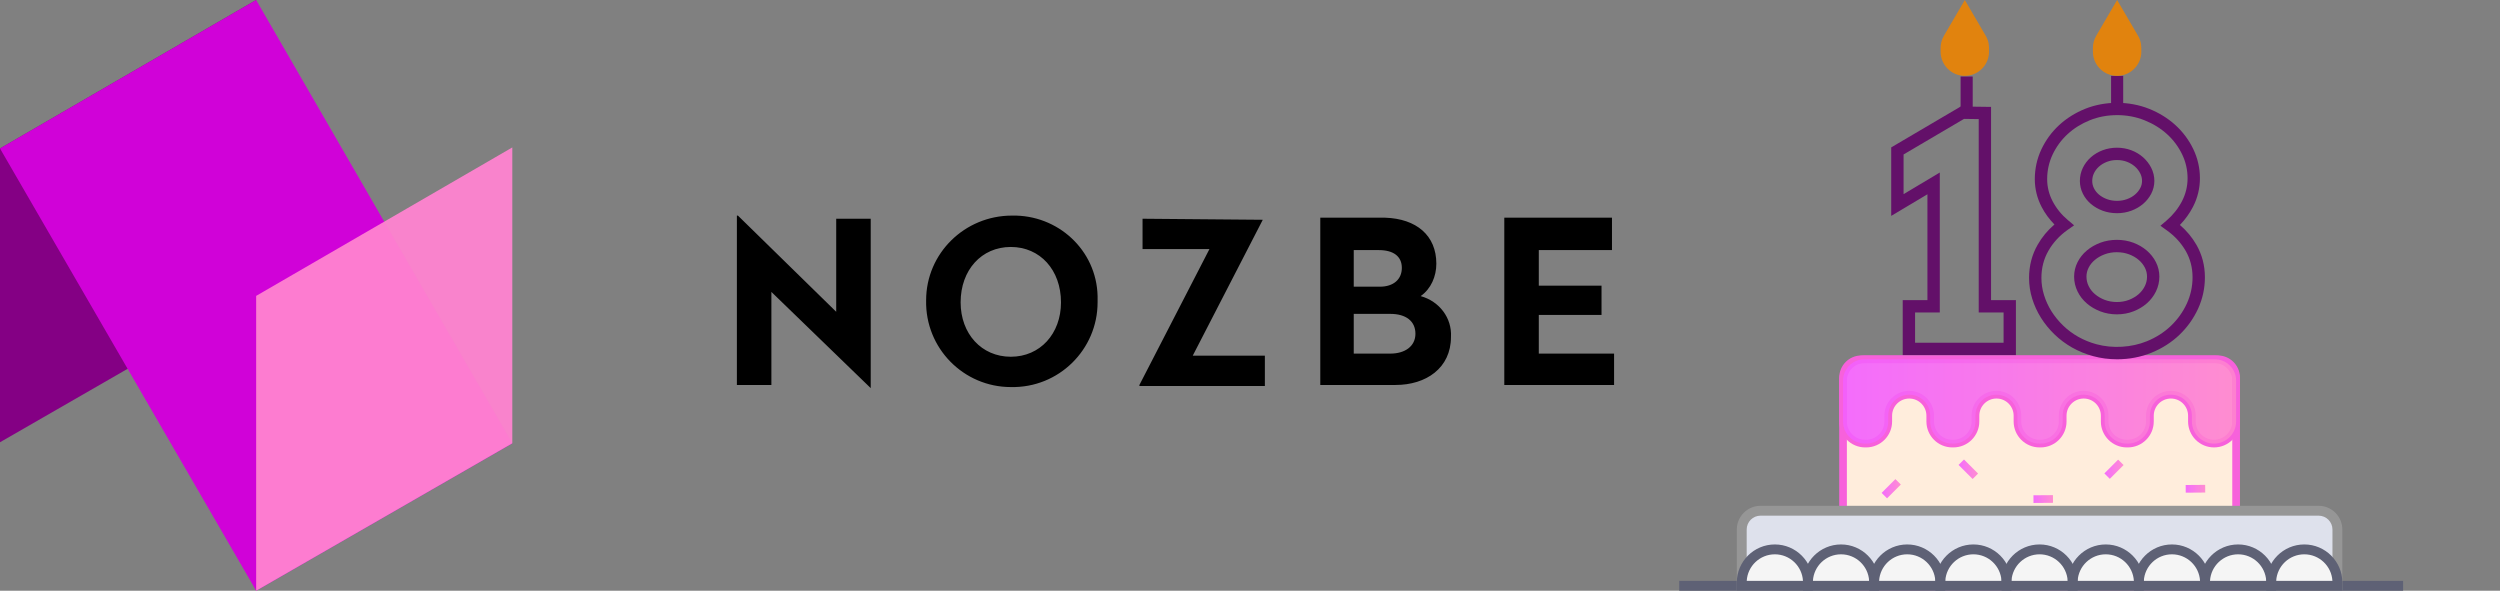 <?xml version="1.0" encoding="UTF-8"?><svg id="Layer_1" xmlns="http://www.w3.org/2000/svg" xmlns:xlink="http://www.w3.org/1999/xlink" viewBox="0 0 239.115 56.501"><rect x="0" y="0" width="239.115" height="56.501" fill="#808080" stroke="none"/><defs><style>.cls-1{fill:#dee1ec;}.cls-2,.cls-3{opacity:.9;}.cls-2,.cls-3,.cls-4{isolation:isolate;}.cls-5{fill:url(#Gradient_bez_nazwy);}.cls-3{fill:url(#Gradient_bez_nazwy_3-2);}.cls-6{fill:#969696;}.cls-7{fill:url(#Gradient_bez_nazwy_2);}.cls-8{fill:#5e6175;}.cls-9{fill:#f761db;}.cls-10{fill:#ffeddc;}.cls-11{fill:#631069;}.cls-12{fill:#f5f5f5;}.cls-13{fill:#e1830e;}.cls-14{fill:url(#Gradient_bez_nazwy_3-7);}.cls-15{fill:url(#Gradient_bez_nazwy_3-6);}.cls-16{fill:url(#Gradient_bez_nazwy_3-5);}.cls-17{fill:url(#Gradient_bez_nazwy_3-4);}.cls-18{fill:url(#Gradient_bez_nazwy_3-3);}.cls-4{fill:url(#Gradient_bez_nazwy_3);opacity:.95;}</style><linearGradient id="Gradient_bez_nazwy" x1="-930.798" y1="-917.529" x2="-930.798" y2="-917.535" gradientTransform="translate(22777.718 38823.612) scale(24.458 42.314)" gradientUnits="userSpaceOnUse"><stop offset="0" stop-color="#840084"/><stop offset="1" stop-color="#390051"/></linearGradient><linearGradient id="Gradient_bez_nazwy_2" x1="-950.649" y1="-926.371" x2="-950.649" y2="-926.366" gradientTransform="translate(46526.436 52350.366) scale(48.916 56.512)" gradientUnits="userSpaceOnUse"><stop offset="0" stop-color="#ba02d8"/><stop offset="1" stop-color="#d002d8"/></linearGradient><linearGradient id="Gradient_bez_nazwy_3" x1="-930.797" y1="-917.922" x2="-930.797" y2="-917.914" gradientTransform="translate(22802.176 38896.817) scale(24.458 42.376)" gradientUnits="userSpaceOnUse"><stop offset="0" stop-color="#f35fff"/><stop offset="1" stop-color="#ff83cf"/></linearGradient><linearGradient id="Gradient_bez_nazwy_3-2" x1="176.28" y1="38.395" x2="213.875" y2="38.395" gradientTransform="matrix(1,0,0,1,0,0)" xlink:href="#Gradient_bez_nazwy_3"/><linearGradient id="Gradient_bez_nazwy_3-3" x1="179.969" y1="46.744" x2="181.807" y2="46.744" gradientTransform="translate(86.034 -114.216) rotate(45)" xlink:href="#Gradient_bez_nazwy_3"/><linearGradient id="Gradient_bez_nazwy_3-4" x1="201.275" y1="44.881" x2="203.113" y2="44.881" gradientTransform="translate(90.957 -129.827) rotate(45)" xlink:href="#Gradient_bez_nazwy_3"/><linearGradient id="Gradient_bez_nazwy_3-5" x1="209.051" y1="46.751" x2="210.922" y2="46.751" gradientTransform="translate(.372 -1.639) rotate(.448)" xlink:href="#Gradient_bez_nazwy_3"/><linearGradient id="Gradient_bez_nazwy_3-6" x1="194.491" y1="47.734" x2="196.362" y2="47.734" gradientTransform="translate(.379 -1.525) rotate(.448)" xlink:href="#Gradient_bez_nazwy_3"/><linearGradient id="Gradient_bez_nazwy_3-7" x1="187.329" y1="44.881" x2="189.195" y2="44.881" gradientTransform="translate(86.876 -119.976) rotate(45)" xlink:href="#Gradient_bez_nazwy_3"/></defs><path class="cls-5" d="M0,42.3V14.2L24.5,0v28.2L0,42.3Z"/><path class="cls-7" d="M24.5,0L0,14.2l24.5,42.3,24.5-14.1L24.5,0Z"/><path class="cls-4" d="M24.5,56.5v-28.2l24.5-14.2v28.3l-24.5,14.1Z"/><path d="M83.28,37.121l-9.5-9.2v8.9h-3.3v-16.2h.1l9.4,9.2v-8.9h3.3v16.2ZM104.98,28.921c0,4.5-3.7,8.2-8.3,8.1-4.5,0-8.2-3.7-8.1-8.3,0-4.5,3.7-8.1,8.2-8.1,4.4-.1,8.1,3.3,8.2,7.7,0,0,0,.6,0,.6ZM91.88,28.921c0,3,2,5.2,4.8,5.2s4.8-2.2,4.8-5.2c0-3.1-2-5.3-4.8-5.3s-4.8,2.2-4.8,5.3ZM120.78,21.021l-6.7,13h6.9v2.9h-12v-.1l6.7-13h-6.4v-2.9l11.5.1ZM137.38,25.221c0,1.2-.5,2.4-1.5,3.1,1.8.5,3,2.1,2.9,3.9,0,3-2.4,4.6-5.3,4.6h-7.2v-16h6.2c3,.1,4.9,1.7,4.9,4.4ZM129.48,23.921v3.5h2.5c1.3,0,2.1-.7,2.1-1.8s-.8-1.7-2.2-1.7h-2.4ZM129.48,30.021v3.8h3.5c1.4,0,2.4-.7,2.4-1.9s-.9-1.9-2.4-1.9c0,0-3.5,0-3.5,0ZM154.18,23.921h-7v3.4h6v2.8h-6v3.7h7.2v3h-10.5v-16h10.3s0,3.1,0,3.1Z"/><polyline class="cls-8" points="160.61 55.556 229.846 55.556 229.846 56.501 160.61 56.501"/><path class="cls-10" d="M212.119,34.363h-34.083c-.97,0-1.756.786-1.756,1.756v20.013h37.595v-20.013c0-.97-.786-1.756-1.756-1.756Z"/><path class="cls-9" d="M214.243,56.501h-38.33v-20.381c0-1.171.953-2.124,2.124-2.124h34.083c1.171,0,2.124.953,2.124,2.124v20.381ZM176.647,55.766h36.861v-19.646c0-.766-.623-1.389-1.389-1.389h-34.083c-.766,0-1.389.623-1.389,1.389v19.646Z"/><path class="cls-9" d="M211.762,42.794c-1.368,0-2.481-1.113-2.481-2.481v-.554c0-.905-.736-1.641-1.641-1.641-.906,0-1.642.736-1.642,1.641v.554c0,1.368-1.113,2.481-2.481,2.481h-.098c-1.368,0-2.481-1.113-2.481-2.481v-.554c0-.905-.736-1.641-1.641-1.641-.906,0-1.642.736-1.642,1.641v.554c0,1.368-1.113,2.481-2.481,2.481h-.098c-1.368,0-2.481-1.113-2.481-2.481v-.554c0-.905-.736-1.641-1.641-1.641-.906,0-1.642.736-1.642,1.641v.554c0,1.368-1.113,2.481-2.481,2.481h-.098c-1.368,0-2.481-1.113-2.481-2.481v-.554c0-.905-.736-1.641-1.641-1.641s-1.641.736-1.641,1.641v.554c0,1.368-1.113,2.481-2.481,2.481h-.093c-1.368,0-2.481-1.113-2.481-2.481v-3.904c0-1.331,1.082-2.413,2.413-2.413h33.504c1.331,0,2.413,1.083,2.413,2.413v3.904c0,1.368-1.113,2.481-2.481,2.481ZM207.638,37.383c1.311,0,2.377,1.066,2.377,2.376v.554c0,.963.783,1.746,1.746,1.746s1.746-.783,1.746-1.746v-3.904c0-.925-.753-1.678-1.678-1.678h-33.504c-.925,0-1.678.753-1.678,1.678v3.904c0,.963.783,1.746,1.746,1.746h.093c.963,0,1.746-.783,1.746-1.746v-.554c0-1.31,1.066-2.376,2.376-2.376s2.376,1.066,2.376,2.376v.554c0,.963.783,1.746,1.746,1.746h.098c.963,0,1.746-.783,1.746-1.746v-.554c0-1.31,1.066-2.376,2.376-2.376,1.311,0,2.377,1.066,2.377,2.376v.554c0,.963.783,1.746,1.746,1.746h.098c.963,0,1.746-.783,1.746-1.746v-.554c0-1.31,1.066-2.376,2.376-2.376,1.311,0,2.377,1.066,2.377,2.376v.554c0,.963.783,1.746,1.746,1.746h.098c.963,0,1.746-.783,1.746-1.746v-.554c0-1.31,1.066-2.376,2.376-2.376Z"/><path class="cls-3" d="M213.875,36.409v3.904c0,1.167-.946,2.114-2.114,2.114s-2.114-.946-2.114-2.114v-.554c0-1.109-.899-2.008-2.008-2.008-1.117,0-2.01.905-2.01,2.008v.554c0,1.167-.946,2.114-2.114,2.114h-.098c-1.167,0-2.114-.946-2.114-2.114v-.554c0-1.109-.899-2.008-2.008-2.008-1.117,0-2.01.905-2.01,2.008v.554c0,1.167-.946,2.114-2.114,2.114h-.098c-1.167,0-2.114-.946-2.114-2.114v-.554c0-1.109-.899-2.008-2.008-2.008-1.117,0-2.01.905-2.01,2.008v.554c0,1.167-.946,2.114-2.114,2.114h-.098c-1.167,0-2.114-.946-2.114-2.114v-.554c0-1.109-.899-2.008-2.008-2.008-1.109,0-2.008.899-2.008,2.008v.554c0,1.167-.946,2.114-2.114,2.114h-.092c-1.167,0-2.114-.946-2.114-2.114v-3.904c0-1.13.916-2.046,2.046-2.046h33.504c1.13,0,2.046.916,2.046,2.046Z"/><path class="cls-1" d="M223.563,56.028h-56.971v-5.383c0-.992.804-1.796,1.796-1.796h53.379c.992,0,1.796.804,1.796,1.796v5.383Z"/><path class="cls-6" d="M224.035,56.501h-57.915v-5.855c0-1.251,1.018-2.268,2.268-2.268h53.379c1.251,0,2.268,1.018,2.268,2.268v5.855ZM167.064,55.556h56.027v-4.911c0-.73-.594-1.324-1.324-1.324h-53.379c-.73,0-1.324.594-1.324,1.324v4.911Z"/><rect class="cls-11" x="187.523" y="7.318" width="1.159" height="2.931"/><path class="cls-13" d="M187.928,0l-2,3.421c-.207.355-.317.758-.317,1.169v.349c0,1.279,1.037,2.316,2.316,2.316,1.277,0,2.316-1.035,2.316-2.316,0-.492.022-.938-.317-1.518l-2-3.421Z"/><rect class="cls-11" x="201.916" y="7.255" width="1.159" height="2.931"/><path class="cls-13" d="M202.495,0l-2,3.421c-.207.355-.317.758-.317,1.169v.349c0,1.279,1.037,2.316,2.316,2.316,1.277,0,2.316-1.035,2.316-2.316,0-.492.022-.938-.317-1.518l-2-3.421Z"/><g class="cls-2"><rect class="cls-18" x="179.955" y="46.376" width="1.865" height=".735" transform="translate(19.928 141.598) rotate(-45)"/></g><g class="cls-2"><rect class="cls-17" x="201.262" y="44.514" width="1.865" height=".735" transform="translate(27.485 156.118) rotate(-45)"/></g><g class="cls-2"><rect class="cls-16" x="209.054" y="46.383" width="1.865" height=".735" transform="translate(-.359 1.642) rotate(-.448)"/></g><g class="cls-2"><rect class="cls-15" x="194.494" y="47.367" width="1.865" height=".735" transform="translate(-.367 1.528) rotate(-.448)"/></g><g class="cls-2"><rect class="cls-14" x="187.894" y="43.929" width=".735" height="1.903" transform="translate(23.405 146.267) rotate(-45)"/></g><path class="cls-12" d="M169.757,52.546c-1.743,0-3.165,1.412-3.165,3.165v.318s6.33,0,6.33,0v-.318c0-1.748-1.417-3.165-3.165-3.165Z"/><path class="cls-12" d="M176.087,52.546c-1.743,0-3.165,1.412-3.165,3.165v.318s6.33,0,6.33,0v-.318c0-1.748-1.417-3.165-3.165-3.165Z"/><path class="cls-12" d="M182.417,52.546c-1.743,0-3.165,1.412-3.165,3.165v.318s6.33,0,6.33,0v-.318c0-1.748-1.417-3.165-3.165-3.165Z"/><path class="cls-12" d="M188.748,52.546c-1.743,0-3.165,1.412-3.165,3.165v.318s6.33,0,6.33,0v-.318c0-1.748-1.417-3.165-3.165-3.165Z"/><path class="cls-12" d="M195.078,52.546c-1.743,0-3.165,1.412-3.165,3.165v.318s6.33,0,6.33,0v-.318c0-1.748-1.417-3.165-3.165-3.165Z"/><path class="cls-12" d="M201.408,52.546c-1.743,0-3.165,1.412-3.165,3.165v.318s6.33,0,6.33,0v-.318c0-1.748-1.417-3.165-3.165-3.165Z"/><path class="cls-12" d="M207.738,52.546c-1.743,0-3.165,1.412-3.165,3.165v.318s6.33,0,6.33,0v-.318c0-1.748-1.417-3.165-3.165-3.165Z"/><path class="cls-12" d="M214.068,52.546c-1.743,0-3.165,1.412-3.165,3.165v.318h6.33v-.318c0-1.748-1.417-3.165-3.165-3.165Z"/><path class="cls-12" d="M220.398,52.546c-1.743,0-3.165,1.412-3.165,3.165v.318s6.33,0,6.33,0v-.318c0-1.748-1.417-3.165-3.165-3.165Z"/><path class="cls-8" d="M173.394,56.501h-7.274v-.79c0-2.006,1.632-3.637,3.637-3.637s3.637,1.632,3.637,3.637v.79ZM167.069,55.556h5.377c-.08-1.413-1.256-2.538-2.689-2.538s-2.608,1.125-2.689,2.538Z"/><path class="cls-8" d="M179.724,56.501h-7.274v-.79c0-2.006,1.632-3.637,3.637-3.637s3.637,1.632,3.637,3.637v.79ZM173.399,55.556h5.377c-.08-1.413-1.256-2.538-2.689-2.538s-2.608,1.125-2.689,2.538Z"/><path class="cls-8" d="M186.055,56.501h-7.274v-.79c0-2.006,1.632-3.637,3.637-3.637s3.637,1.632,3.637,3.637v.79ZM179.729,55.556h5.377c-.08-1.413-1.256-2.538-2.689-2.538s-2.608,1.125-2.689,2.538Z"/><path class="cls-8" d="M192.385,56.501h-7.274v-.79c0-1.995,1.621-3.637,3.637-3.637,2.006,0,3.637,1.632,3.637,3.637v.79ZM186.059,55.556h5.377c-.08-1.413-1.256-2.538-2.689-2.538s-2.608,1.125-2.689,2.538Z"/><path class="cls-8" d="M198.715,56.501h-7.274v-.79c0-2.006,1.632-3.637,3.637-3.637s3.637,1.632,3.637,3.637v.79ZM192.389,55.556h5.377c-.08-1.413-1.256-2.538-2.689-2.538s-2.608,1.125-2.689,2.538Z"/><path class="cls-8" d="M205.045,56.501h-7.274v-.79c0-2.006,1.632-3.637,3.637-3.637s3.637,1.632,3.637,3.637v.79ZM198.719,55.556h5.377c-.08-1.413-1.256-2.538-2.689-2.538s-2.608,1.125-2.689,2.538Z"/><path class="cls-8" d="M211.375,56.501h-7.274v-.79c0-2.006,1.631-3.637,3.637-3.637s3.637,1.632,3.637,3.637v.79ZM205.049,55.556h5.377c-.08-1.413-1.256-2.538-2.689-2.538s-2.608,1.125-2.689,2.538Z"/><path class="cls-8" d="M217.705,56.501h-7.274v-.79c0-2.006,1.632-3.637,3.637-3.637s3.637,1.632,3.637,3.637v.79ZM211.379,55.556h5.377c-.08-1.413-1.256-2.538-2.689-2.538s-2.608,1.125-2.689,2.538Z"/><path class="cls-8" d="M224.035,56.501h-7.274v-.79c0-2.006,1.632-3.637,3.637-3.637s3.637,1.632,3.637,3.637v.79ZM217.709,55.556h5.377c-.08-1.413-1.256-2.538-2.689-2.538s-2.608,1.125-2.689,2.538Z"/><path class="cls-11" d="M192.815,33.962h-10.828v-5.254h2.364v-10.127l-3.464,2.067v-6.55l6.648-3.912,2.902.039v18.483h2.378v5.254ZM183.168,32.781h8.466v-2.892h-2.378V11.391l-1.407-.019-5.78,3.401v3.795l3.464-2.067v13.388h-2.364v2.892Z"/><path class="cls-11" d="M202.481,34.363c-.783,0-1.546-.1-2.266-.296-.717-.195-1.395-.471-2.017-.821-.621-.351-1.192-.777-1.695-1.264-.501-.485-.937-1.02-1.294-1.59-.357-.569-.638-1.184-.837-1.827-.2-.644-.301-1.313-.301-1.987,0-1.15.277-2.216.821-3.168.418-.734.957-1.383,1.607-1.939-.495-.504-.906-1.067-1.226-1.68-.432-.835-.652-1.726-.652-2.651,0-1.004.211-1.964.628-2.853.414-.879.983-1.657,1.694-2.316.709-.655,1.547-1.181,2.492-1.563,1.907-.768,4.21-.763,6.119-.001.954.382,1.798.904,2.512,1.554.718.655,1.294,1.426,1.71,2.292.423.88.638,1.821.638,2.798,0,.961-.225,1.883-.667,2.739-.328.631-.746,1.208-1.247,1.725.641.551,1.172,1.19,1.584,1.909.535.935.806,1.976.806,3.095,0,1.054-.22,2.067-.655,3.012-.431.935-1.029,1.774-1.778,2.491-.751.718-1.647,1.294-2.669,1.71-1.023.419-2.136.631-3.307.631ZM202.481,11.012c-.92,0-1.795.165-2.603.491-.811.328-1.529.777-2.132,1.336-.598.554-1.078,1.21-1.426,1.95-.343.729-.517,1.52-.517,2.35,0,.733.175,1.441.52,2.106.355.682.849,1.292,1.469,1.812l.588.493-.628.442c-.767.541-1.384,1.215-1.835,2.003-.441.772-.664,1.641-.664,2.583,0,.555.083,1.107.249,1.638.168.547.406,1.067.708,1.549.308.489.681.949,1.115,1.368.431.418.921.783,1.455,1.084s1.121.541,1.746.71c1.544.421,3.344.312,4.816-.289.881-.36,1.655-.855,2.296-1.47.643-.615,1.155-1.331,1.523-2.131.363-.789.548-1.636.548-2.518,0-.911-.218-1.754-.649-2.509-.441-.769-1.05-1.433-1.809-1.975l-.615-.439.575-.491c.623-.532,1.123-1.157,1.487-1.86.355-.686.535-1.424.535-2.195,0-.797-.175-1.567-.521-2.286-.351-.729-.835-1.379-1.441-1.931-.608-.553-1.334-1.001-2.156-1.33-.817-.327-1.703-.492-2.633-.492ZM202.481,30.067c-.568,0-1.103-.096-1.595-.285-.484-.185-.918-.441-1.286-.757-.377-.322-.677-.709-.891-1.149-.217-.445-.328-.922-.328-1.417,0-.488.112-.956.332-1.39.212-.421.512-.796.891-1.114.366-.31.8-.559,1.287-.741.977-.361,2.172-.369,3.156.001.483.181.912.432,1.277.744.371.318.667.692.88,1.111.218.433.331.901.331,1.389,0,.495-.111.972-.328,1.417-.212.436-.508.822-.88,1.146-.363.318-.792.573-1.274.759-.488.189-1.017.285-1.573.285ZM202.481,24.122c-.421,0-.818.068-1.177.202-.36.133-.675.314-.938.537-.26.218-.455.461-.598.745-.138.271-.205.55-.205.855,0,.318.068.613.208.901.145.297.34.548.598.768.266.229.581.414.94.551.708.272,1.601.28,2.318.001.354-.137.664-.322.926-.548.251-.219.451-.479.594-.772.14-.288.208-.582.208-.901,0-.305-.066-.585-.203-.854-.145-.284-.338-.528-.595-.748-.258-.222-.569-.402-.923-.534s-.741-.201-1.152-.201ZM202.481,20.391c-.483,0-.944-.08-1.372-.237-.424-.158-.801-.375-1.121-.647-.326-.278-.586-.609-.771-.984-.189-.382-.285-.792-.285-1.22,0-.434.094-.853.281-1.243.183-.384.44-.725.764-1.012.322-.285.698-.512,1.124-.674.861-.329,1.895-.328,2.756-.001.426.163.803.39,1.124.675.323.286.583.623.774.999.2.394.301.816.301,1.256,0,.433-.103.848-.304,1.234-.192.368-.455.695-.78.971-.32.272-.697.489-1.121.646-.428.158-.889.238-1.372.238ZM202.481,15.307c-.344,0-.658.055-.957.17-.291.111-.548.264-.761.454-.209.186-.368.395-.484.638-.111.233-.165.473-.165.734,0,.248.052.477.162.698.115.233.272.431.478.607.214.182.471.329.764.438.6.22,1.326.221,1.926-.001.294-.108.551-.255.764-.438.209-.178.377-.386.5-.62.114-.217.169-.441.169-.684,0-.256-.057-.491-.172-.721-.125-.245-.294-.464-.506-.651-.214-.19-.471-.343-.761-.455-.298-.114-.612-.169-.957-.169Z"/></svg>